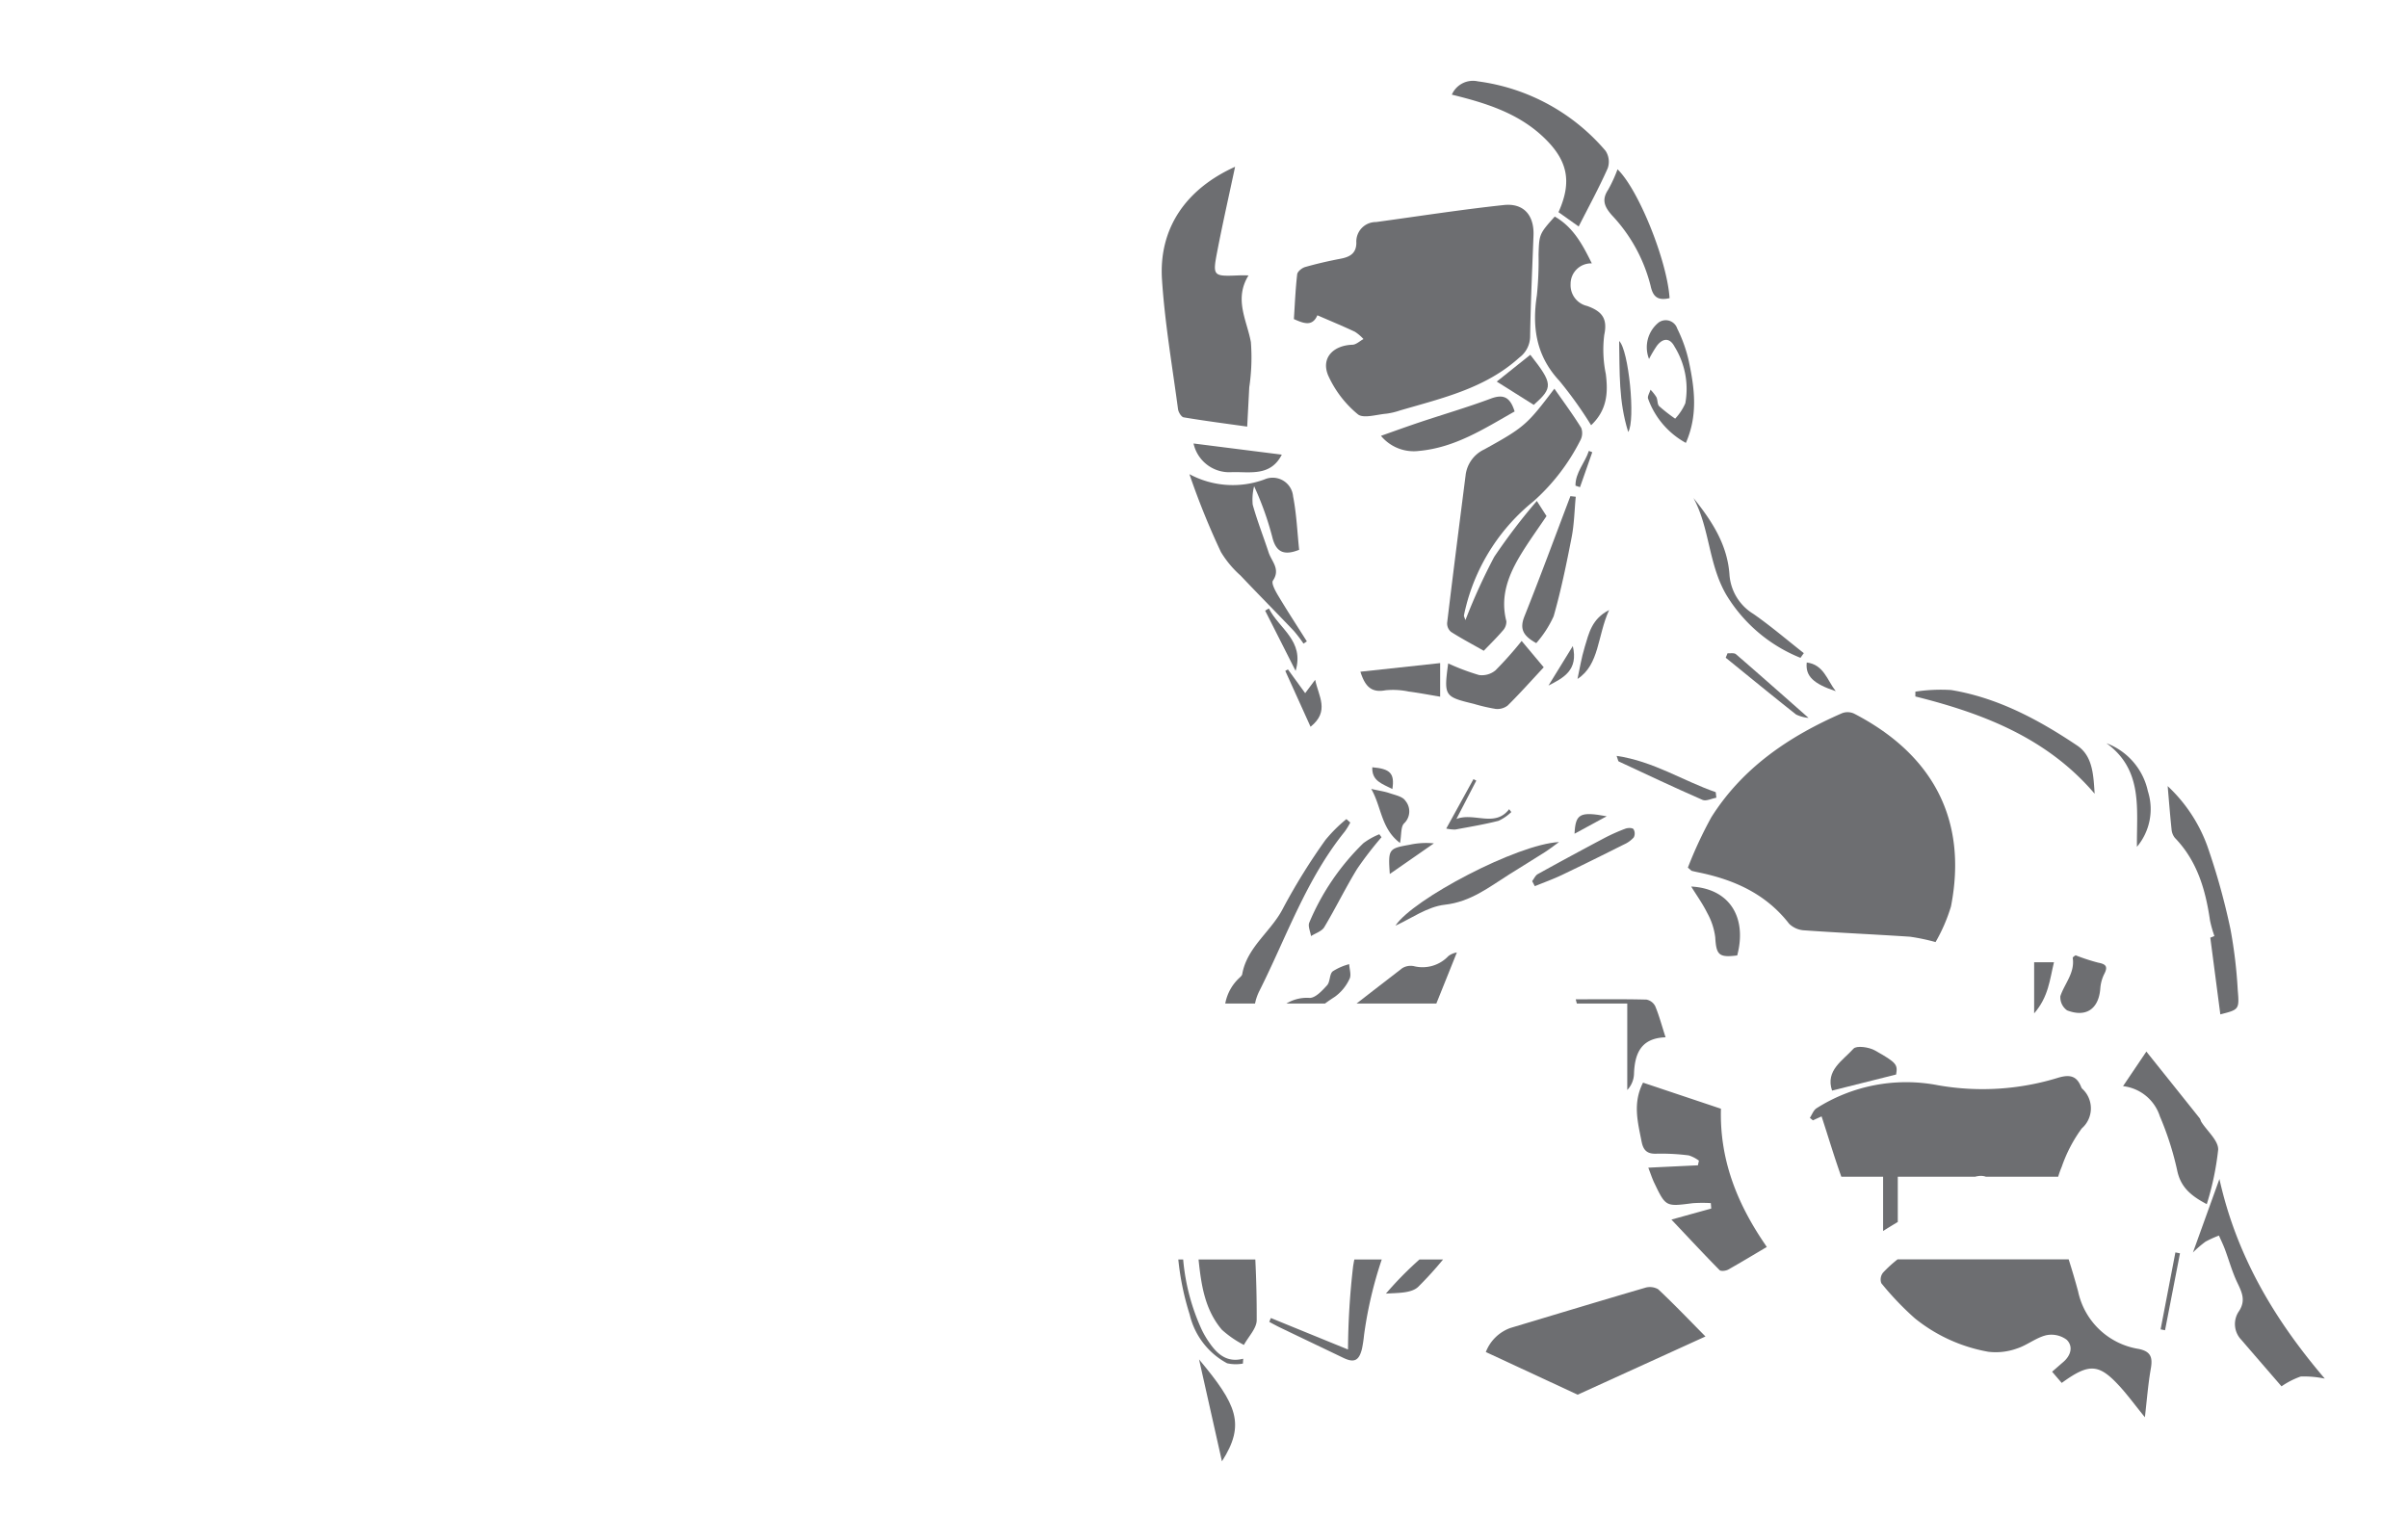 <svg id="Layer_1" data-name="Layer 1" xmlns="http://www.w3.org/2000/svg" viewBox="0 0 242.646 152.787"><title>marvel</title><path d="M189.754,118.58h-4.21c-.71-1.98-1.31-4.01-1.99-6.08-.15.07-.51.23-.87.4-.1-.08-.21-.17-.31-.25.22-.33.37-.79.69-.98a16.836,16.836,0,0,1,12.21-2.31,25.858,25.858,0,0,0,12.17-.77c1.19-.34,1.85-.13,2.28.98a.742.742,0,0,0,.07.12,2.679,2.679,0,0,1-.02,4.02,14.538,14.538,0,0,0-2.02,3.87,10.02,10.02,0,0,0-.36,1h-7.28a1.572,1.572,0,0,0-.79-.06,1.499,1.499,0,0,0-.29.06h-7.8V123.14c-.5.3-.99.6-1.48.91Z" style="fill:#6d6e71"/><path d="M216.734,137.9c-.27,1.53-.39,3.08-.6,4.92-.92-1.13-1.61-2.07-2.38-2.94-2.22-2.48-3.18-2.57-6-.52-.31-.36-.62-.72-.97-1.13.44-.38.79-.69,1.14-.99.76-.66,1-1.57.33-2.23a2.576,2.576,0,0,0-2.09-.45c-1.03.26-1.93,1.02-2.95,1.34a6.255,6.255,0,0,1-2.86.32,16.3,16.3,0,0,1-7.4-3.37,29.812,29.812,0,0,1-3.38-3.54,1.106,1.106,0,0,1,.17-1.06,12.785,12.785,0,0,1,1.49-1.36v.02h17.22c.34,1.07.66,2.15.95,3.23a7.427,7.427,0,0,0,6.08,5.79C216.744,136.18,216.924,136.79,216.734,137.9Z" style="fill:#6d6e71"/><path d="M195.039,94.935a16.992,16.992,0,0,0,1.555-3.591c1.71-8.757-1.85-15.339-9.777-19.439a1.569,1.569,0,0,0-1.19-.038c-5.327,2.32-10.026,5.483-13.183,10.491a41.693,41.693,0,0,0-2.363,5.075c.321.267.353.314.394.325q.338.085.679.154c3.605.739,6.8,2.17,9.136,5.183a2.392,2.392,0,0,0,1.587.661c3.527.249,7.061.403,10.589.638A20.493,20.493,0,0,1,195.039,94.935Z" style="fill:#6d6e71"/><path d="M132.747,31.772c1.324.575,2.565,1.088,3.779,1.658a4.271,4.271,0,0,1,.865.737c-.369.2-.733.561-1.108.573-1.927.063-3.171,1.315-2.463,3.059a10.822,10.822,0,0,0,2.994,3.94c.548.469,1.897.032,2.877-.05a7.119,7.119,0,0,0,1.373-.324c4.246-1.24,8.599-2.221,12.031-5.329a2.686,2.686,0,0,0,1.091-2.125c.053-3.396.212-6.791.34-10.186.076-2.017-.976-3.278-2.992-3.063-4.303.459-8.583,1.13-12.872,1.714a1.966,1.966,0,0,0-1.987,2.083c-.001,1.071-.65,1.435-1.585,1.612-1.202.229-2.399.502-3.575.838-.321.092-.769.45-.801.728-.173,1.485-.232,2.984-.333,4.517C131.325,32.568,132.235,32.965,132.747,31.772Z" style="fill:#6d6e71"/><path d="M146.804,95.98q-1.035,2.58-2.07,5.15h-8.04c1.53-1.19,3.06-2.37,4.6-3.56a1.618,1.618,0,0,1,1.17-.21,3.586,3.586,0,0,0,3.49-1.02A1.975,1.975,0,0,1,146.804,95.98Z" style="fill:#6d6e71"/><path d="M119.275,42.057c2.108.354,4.229.628,6.401.933.081-1.544.146-2.749.207-3.953a20.346,20.346,0,0,0,.164-4.565c-.406-2.217-1.724-4.313-.236-6.722-.512,0-.743-.008-.973.001-2.624.108-2.666.1-2.166-2.487.534-2.768,1.159-5.519,1.783-8.457-4.98,2.249-7.698,6.225-7.365,11.371.283,4.368,1.036,8.707,1.616,13.054C118.746,41.538,119.039,42.018,119.275,42.057Z" style="fill:#6d6e71"/><path d="M156.63,39.168c-2.747,3.613-2.977,3.864-7.06,6.118a3.304,3.304,0,0,0-1.886,2.612c-.633,4.958-1.265,9.916-1.861,14.878a1.118,1.118,0,0,0,.39.899c1.022.653,2.098,1.222,3.302,1.904.623-.651,1.296-1.306,1.905-2.018a1.327,1.327,0,0,0,.372-.957c-.662-2.552.24-4.744,1.524-6.836.787-1.282,1.673-2.504,2.522-3.762l-.977-1.522a60.561,60.561,0,0,0-4.295,5.635,59.549,59.549,0,0,0-2.899,6.37c-.076-.242-.167-.376-.146-.489.077-.416.189-.826.292-1.237a19.928,19.928,0,0,1,6.72-10.253,20.719,20.719,0,0,0,4.706-6.123,1.537,1.537,0,0,0,.098-1.266C158.505,41.776,157.559,40.501,156.63,39.168Z" style="fill:#6d6e71"/><path d="M167.834,104.53c-2.46.08-3.11,1.61-3.18,3.68a2.482,2.482,0,0,1-.68,1.63v-8.71h-5.08c-.04-.15-.08-.29-.11-.43,2.43,0,4.78-.03,7.12.03a1.26,1.26,0,0,1,.89.67C167.194,102.36,167.454,103.36,167.834,104.53Z" style="fill:#6d6e71"/><path d="M167.082,129.915a1.677,1.677,0,0,0-1.356-.13c-4.521,1.32-9.027,2.688-13.539,4.04a4.174,4.174,0,0,0-2.465,2.422c3.081,1.431,6.043,2.807,9.253,4.298l12.879-5.866C170.158,132.964,168.662,131.394,167.082,129.915Z" style="fill:#6d6e71"/><path d="M178.034,125.66c-.08.05-.16.1-.24.14-1.28.76-2.46,1.47-3.65,2.14-.24.13-.73.19-.87.05-1.56-1.58-3.07-3.21-4.85-5.09,1.66-.46,2.84-.79,4.01-1.11-.01-.19-.03-.37-.04-.55a14.098,14.098,0,0,0-1.84.01c-2.7.35-2.7.37-3.86-2.05-.22-.46-.37-.94-.6-1.53,1.77-.09,3.38-.16,5-.24.03-.16.07-.31.1-.47a3.368,3.368,0,0,0-1.03-.53,21.915,21.915,0,0,0-3.24-.17c-.96.04-1.34-.35-1.51-1.24-.38-1.94-.91-3.86.15-5.92,2.65.89,5.23,1.75,7.85,2.63-.14,5.01,1.54,9.39,4.38,13.57Z" style="fill:#6d6e71"/><path d="M135.984,98.65a4.595,4.595,0,0,1-1.48,1.8c-.34.22-.67.44-.99.68h-3.89a3.985,3.985,0,0,1,2.33-.57c.59.02,1.28-.73,1.77-1.27.32-.35.23-1.1.56-1.4a5.755,5.755,0,0,1,1.67-.73C135.974,97.66,136.194,98.26,135.984,98.65Z" style="fill:#6d6e71"/><path d="M136.064,82.89a7.452,7.452,0,0,1-.55.9c-3.88,4.8-5.87,10.61-8.59,16.03a5.104,5.104,0,0,0-.46,1.31h-3a4.675,4.675,0,0,1,1.46-2.62c.1-.1.23-.21.25-.34.49-2.77,2.96-4.32,4.14-6.69a61.861,61.861,0,0,1,4.25-6.84,14.964,14.964,0,0,1,2.11-2.1C135.804,82.66,135.934,82.77,136.064,82.89Z" style="fill:#6d6e71"/><path d="M160.401,26.541c-.938-1.914-1.887-3.665-3.734-4.718-1.561,1.748-1.569,1.778-1.632,3.842a33.906,33.906,0,0,1-.17,4.098c-.495,3.224-.075,6.094,2.265,8.61a40.368,40.368,0,0,1,3.201,4.477c1.618-1.529,1.721-3.281,1.481-5.166a12.04,12.04,0,0,1-.156-3.938c.368-1.705-.294-2.395-1.726-2.913a2.143,2.143,0,0,1-1.666-2.197A2.067,2.067,0,0,1,160.401,26.541Z" style="fill:#6d6e71"/><path d="M126.634,133.03c0,.83-.84,1.67-1.29,2.5a10.259,10.259,0,0,1-2.23-1.54c-1.66-1.98-2.06-4.33-2.34-7.07h5.72Q126.644,129.965,126.634,133.03Z" style="fill:#6d6e71"/><path d="M127.42,48.311a9.209,9.209,0,0,1-7.566-.53,76.026,76.026,0,0,0,3.176,7.849,10.226,10.226,0,0,0,1.971,2.365c1.773,1.872,3.587,3.704,5.365,5.571a14.218,14.218,0,0,1,.985,1.292l.337-.225c-.965-1.527-1.953-3.041-2.881-4.591-.283-.473-.722-1.263-.538-1.534.786-1.16-.137-1.931-.433-2.835-.527-1.609-1.153-3.189-1.605-4.818a5.555,5.555,0,0,1,.141-1.857,30.519,30.519,0,0,1,1.865,5.251c.366,1.354,1.126,1.779,2.674,1.155-.188-1.768-.261-3.606-.611-5.39A2.065,2.065,0,0,0,127.42,48.311Z" style="fill:#6d6e71"/><path d="M139.234,126.92a41.186,41.186,0,0,0-1.78,7.59,13.505,13.505,0,0,1-.21,1.4c-.3,1.23-.8,1.45-1.91.91-2.08-1-4.16-1.99-6.24-2.99-.4-.19-.8-.41-1.19-.62.05-.13.1-.26.16-.39,2.57,1.05,5.14,2.1,7.77,3.17a76.285,76.285,0,0,1,.52-8.43c.04-.21.07-.43.12-.64Z" style="fill:#6d6e71"/><path d="M223.644,118.81l-2.668,7.403a11.772,11.772,0,0,1,1.259-1.085,10.979,10.979,0,0,1,1.361-.618c.199.453.418.898.592,1.361.423,1.127.742,2.301,1.258,3.382.464.97.872,1.796.174,2.868a2.279,2.279,0,0,0,.225,2.888c1.363,1.585,2.733,3.165,4.055,4.694a8.173,8.173,0,0,1,1.934-.989,10.079,10.079,0,0,1,2.428.212C229.054,132.831,225.336,126.414,223.644,118.81Z" style="fill:#6d6e71"/><path d="M157.044,21.381l2.034,1.443c1.02-2.009,2.053-3.902,2.925-5.866a2,2,0,0,0-.216-1.759,20.376,20.376,0,0,0-12.859-6.999,2.316,2.316,0,0,0-2.63,1.338c3.384.833,6.619,1.828,9.188,4.242C157.991,16.135,158.434,18.294,157.044,21.381Z" style="fill:#6d6e71"/><path d="M223.519,115.844c.016-.914-1.094-1.847-1.69-2.775-.075-.117-.091-.275-.176-.381-1.75-2.197-3.506-4.389-5.371-6.719-.828,1.227-1.55,2.297-2.351,3.484a4.427,4.427,0,0,1,3.715,3.048,30.537,30.537,0,0,1,1.722,5.354c.318,1.626,1.204,2.553,3.002,3.488A28.548,28.548,0,0,0,223.519,115.844Z" style="fill:#6d6e71"/><path d="M219.161,84.438c2.243,2.322,3.084,5.224,3.532,8.306a12.318,12.318,0,0,0,.445,1.583l-.413.165c.354,2.708.683,5.228,1.01,7.728,1.876-.478,1.924-.482,1.756-2.435a47.833,47.833,0,0,0-.732-6.14,68.302,68.302,0,0,0-2.339-8.402,15.5,15.5,0,0,0-3.991-6.026c.128,1.475.239,2.915.391,4.349A1.553,1.553,0,0,0,219.161,84.438Z" style="fill:#6d6e71"/><path d="M211.071,79.984c-.125-1.822-.167-3.785-1.758-4.852-3.887-2.607-8.011-4.823-12.708-5.597a16.928,16.928,0,0,0-3.599.164l-.002.486C199.86,71.894,206.29,74.381,211.071,79.984Z" style="fill:#6d6e71"/><path d="M143.133,42.527c-1.359.454-2.706.945-3.978,1.392a4.286,4.286,0,0,0,3.852,1.519c3.619-.337,6.523-2.221,9.616-3.975-.441-1.429-1.109-1.777-2.396-1.297C147.894,41.038,145.497,41.737,143.133,42.527Z" style="fill:#6d6e71"/><path d="M153.332,64.589a37.543,37.543,0,0,1-2.63,2.957,2.141,2.141,0,0,1-1.667.477,22.713,22.713,0,0,1-3.107-1.171c-.441,3.285-.392,3.359,2.575,4.074a17.839,17.839,0,0,0,2.19.51,1.685,1.685,0,0,0,1.229-.337c1.23-1.216,2.382-2.51,3.635-3.855Z" style="fill:#6d6e71"/><path d="M162.42,21.684a16.043,16.043,0,0,1,3.904,7.111c.246,1.143.736,1.513,1.914,1.251-.247-3.785-3.142-10.97-5.245-12.985a14.179,14.179,0,0,1-.947,2.061C161.372,20.141,161.677,20.834,162.42,21.684Z" style="fill:#6d6e71"/><path d="M158.244,49.998c-1.533,4.036-3.024,8.09-4.626,12.099-.483,1.208-.224,1.939,1.187,2.711a10.958,10.958,0,0,0,1.75-2.702c.748-2.617,1.296-5.296,1.816-7.971.259-1.336.282-2.718.412-4.079Z" style="fill:#6d6e71"/><path d="M155.671,85.873c.415-.263.802-.569,1.428-1.018-4.218.207-14.764,5.772-16.48,8.422,1.546-.691,3.2-1.908,4.968-2.106,2.623-.295,4.461-1.776,6.496-3.057C153.277,87.364,154.481,86.629,155.671,85.873Z" style="fill:#6d6e71"/><path d="M173.947,59.931a15.449,15.449,0,0,0,7.481,6.36l.335-.474c-1.687-1.325-3.321-2.727-5.078-3.951a5.046,5.046,0,0,1-2.41-3.936c-.205-3.054-1.785-5.45-3.633-7.748C172.301,53.23,172.127,56.79,173.947,59.931Z" style="fill:#6d6e71"/><path d="M167.129,32.505a3.202,3.202,0,0,0-.96,3.672,12.316,12.316,0,0,1,.793-1.337c.611-.793,1.302-.817,1.778.094a8.086,8.086,0,0,1,1.084,5.704,5.504,5.504,0,0,1-1.023,1.55A16.463,16.463,0,0,1,167.191,40.934c-.2-.195-.14-.633-.284-.917a4.551,4.551,0,0,0-.592-.749c-.088.31-.336.687-.239.92a8.26,8.26,0,0,0,3.804,4.444c1.24-2.823.868-5.531.3-8.215a14.435,14.435,0,0,0-1.169-3.304A1.22,1.22,0,0,0,167.129,32.505Z" style="fill:#6d6e71"/><path d="M139.61,69.56a7.641,7.641,0,0,1,2.335.128c1.026.131,2.043.329,3.175.517V66.821c-2.729.295-5.337.577-8.036.869C137.539,69.127,138.153,69.841,139.61,69.56Z" style="fill:#6d6e71"/><path d="M186.769,105.678c-1.075,1.197-2.85,2.195-2.158,4.222l6.454-1.62c.162-.99.099-1.173-2.148-2.432C188.322,105.514,187.07,105.342,186.769,105.678Z" style="fill:#6d6e71"/><path d="M175.053,96.281c1.004-3.797-.73-6.736-4.637-6.942.545.883,1.158,1.732,1.614,2.659a6.753,6.753,0,0,1,.81,2.46C172.943,96.226,173.196,96.518,175.053,96.281Z" style="fill:#6d6e71"/><path d="M208.863,96.54c.227,1.508-.824,2.57-1.247,3.846a1.616,1.616,0,0,0,.68,1.432c1.944.744,3.199-.172,3.347-2.237a3.888,3.888,0,0,1,.408-1.456c.39-.761.111-.974-.626-1.117a19.748,19.748,0,0,1-2.274-.742C209.118,96.296,208.848,96.439,208.863,96.54Z" style="fill:#6d6e71"/><path d="M124.044,47.584c1.814-.077,3.963.503,5.118-1.769-3.089-.39-6.001-.758-8.893-1.124A3.685,3.685,0,0,0,124.044,47.584Z" style="fill:#6d6e71"/><path d="M132.107,94.33c.455-.293,1.085-.481,1.334-.897,1.151-1.924,2.134-3.95,3.304-5.862a35.959,35.959,0,0,1,2.462-3.2l-.216-.302a7.137,7.137,0,0,0-1.612.903,24.231,24.231,0,0,0-5.446,7.999C131.778,93.333,132.039,93.872,132.107,94.33Z" style="fill:#6d6e71"/><path d="M123.131,147.262c2.405-3.76,1.484-5.727-2.306-10.272C121.63,140.579,122.35,143.785,123.131,147.262Z" style="fill:#6d6e71"/><path d="M145.414,126.92a36.614,36.614,0,0,1-2.5,2.75c-.69.67-2.1.61-3.26.69a35.459,35.459,0,0,1,3.38-3.44Z" style="fill:#6d6e71"/><path d="M150.823,38.452l3.728,2.347c1.955-1.741,1.951-2.117-.347-5.046C152.99,36.721,151.809,37.665,150.823,38.452Z" style="fill:#6d6e71"/><path d="M157.387,88.173c2.097-1,4.177-2.035,6.254-3.076a2.871,2.871,0,0,0,.989-.714.853.853,0,0,0-.032-.832c-.132-.148-.576-.134-.825-.04a18.792,18.792,0,0,0-2.137.957q-3.353,1.776-6.674,3.613c-.247.137-.384.471-.571.714l.268.507C155.57,88.928,156.5,88.596,157.387,88.173Z" style="fill:#6d6e71"/><path d="M125.274,136.92c-.01.16-.02.33-.03.49a4.006,4.006,0,0,1-1.59-.03,7.523,7.523,0,0,1-3.77-4.9,27.481,27.481,0,0,1-1.15-5.56h.49a21.296,21.296,0,0,0,1.85,7.03,8.993,8.993,0,0,0,.78,1.34C122.664,136.47,123.644,137.34,125.274,136.92Z" style="fill:#6d6e71"/><path d="M215.332,85.336a5.906,5.906,0,0,0,1.103-5.603,6.662,6.662,0,0,0-4.177-4.838C215.988,77.601,215.286,81.547,215.332,85.336Z" style="fill:#6d6e71"/><path d="M172.951,80.383l-.062-.555c-3.281-1.134-6.265-3.112-9.987-3.656.145.402.152.533.208.559,2.809,1.309,5.611,2.636,8.451,3.876C171.922,80.764,172.483,80.468,172.951,80.383Z" style="fill:#6d6e71"/><path d="M141.076,84.948c.157-.856.067-1.631.409-1.975a1.66,1.66,0,0,0,.122-2.289c-.27-.42-1.021-.561-1.582-.754-.51-.175-1.055-.249-1.852-.428C139.217,81.299,139.148,83.498,141.076,84.948Z" style="fill:#6d6e71"/><path d="M132.525,68.502l-1.006,1.348-1.74-2.392-.265.149c.842,1.863,1.685,3.726,2.546,5.63C134.022,71.672,132.864,70.172,132.525,68.502Z" style="fill:#6d6e71"/><path d="M163.156,34.363c.064,3.14-.067,6.037.914,9.171C164.822,42.36,164.12,35.243,163.156,34.363Z" style="fill:#6d6e71"/><path d="M174.083,65.826l-.189.453c2.361,1.915,4.711,3.843,7.096,5.726a3.654,3.654,0,0,0,1.251.338c-2.555-2.251-4.921-4.351-7.316-6.418C174.748,65.771,174.368,65.853,174.083,65.826Z" style="fill:#6d6e71"/><path d="M159.699,65.157c-.349,1.137-.533,2.324-.74,3.26,2.223-1.434,1.995-4.352,3.187-6.942C160.386,62.372,160.108,63.827,159.699,65.157Z" style="fill:#6d6e71"/><path d="M206.972,96.966h-1.998V102.12C206.433,100.443,206.548,98.7,206.972,96.966Z" style="fill:#6d6e71"/><path d="M144.487,84.988a7.786,7.786,0,0,0-2.465.144c-2.101.371-2.149.438-1.977,2.941Z" style="fill:#6d6e71"/><path d="M127.86,61.313l-.376.222,3.07,6.07C131.462,64.569,128.879,63.347,127.86,61.313Z" style="fill:#6d6e71"/><path d="M148.474,78.52,145.733,83.497a4.528,4.528,0,0,0,.903.099c1.458-.273,2.926-.514,4.361-.88a4.624,4.624,0,0,0,1.291-.884l-.218-.29c-1.424,1.874-3.523.299-5.31.987l2.002-3.863Z" style="fill:#6d6e71"/><path d="M158.486,65.104l-2.45,3.981C157.54,68.307,159.063,67.548,158.486,65.104Z" style="fill:#6d6e71"/><path d="M217.717,133.962l.447.088q.753-3.876,1.506-7.751l-.463-.091Z" style="fill:#6d6e71"/><path d="M184.982,69.652c-.868-1.114-1.211-2.679-2.922-2.892C181.911,68.114,182.704,68.899,184.982,69.652Z" style="fill:#6d6e71"/><path d="M158.66,84.017c1.062-.577,2.115-1.149,3.241-1.761C159.194,81.761,158.757,82.007,158.66,84.017Z" style="fill:#6d6e71"/><path d="M138.281,77.319c-.061,1.389.996,1.66,2.024,2.194C140.548,77.933,140.09,77.474,138.281,77.319Z" style="fill:#6d6e71"/><path d="M159.212,49.092,160.448,45.571l-.343-.135c-.385,1.189-1.369,2.187-1.349,3.506Z" style="fill:#6d6e71"/></svg>